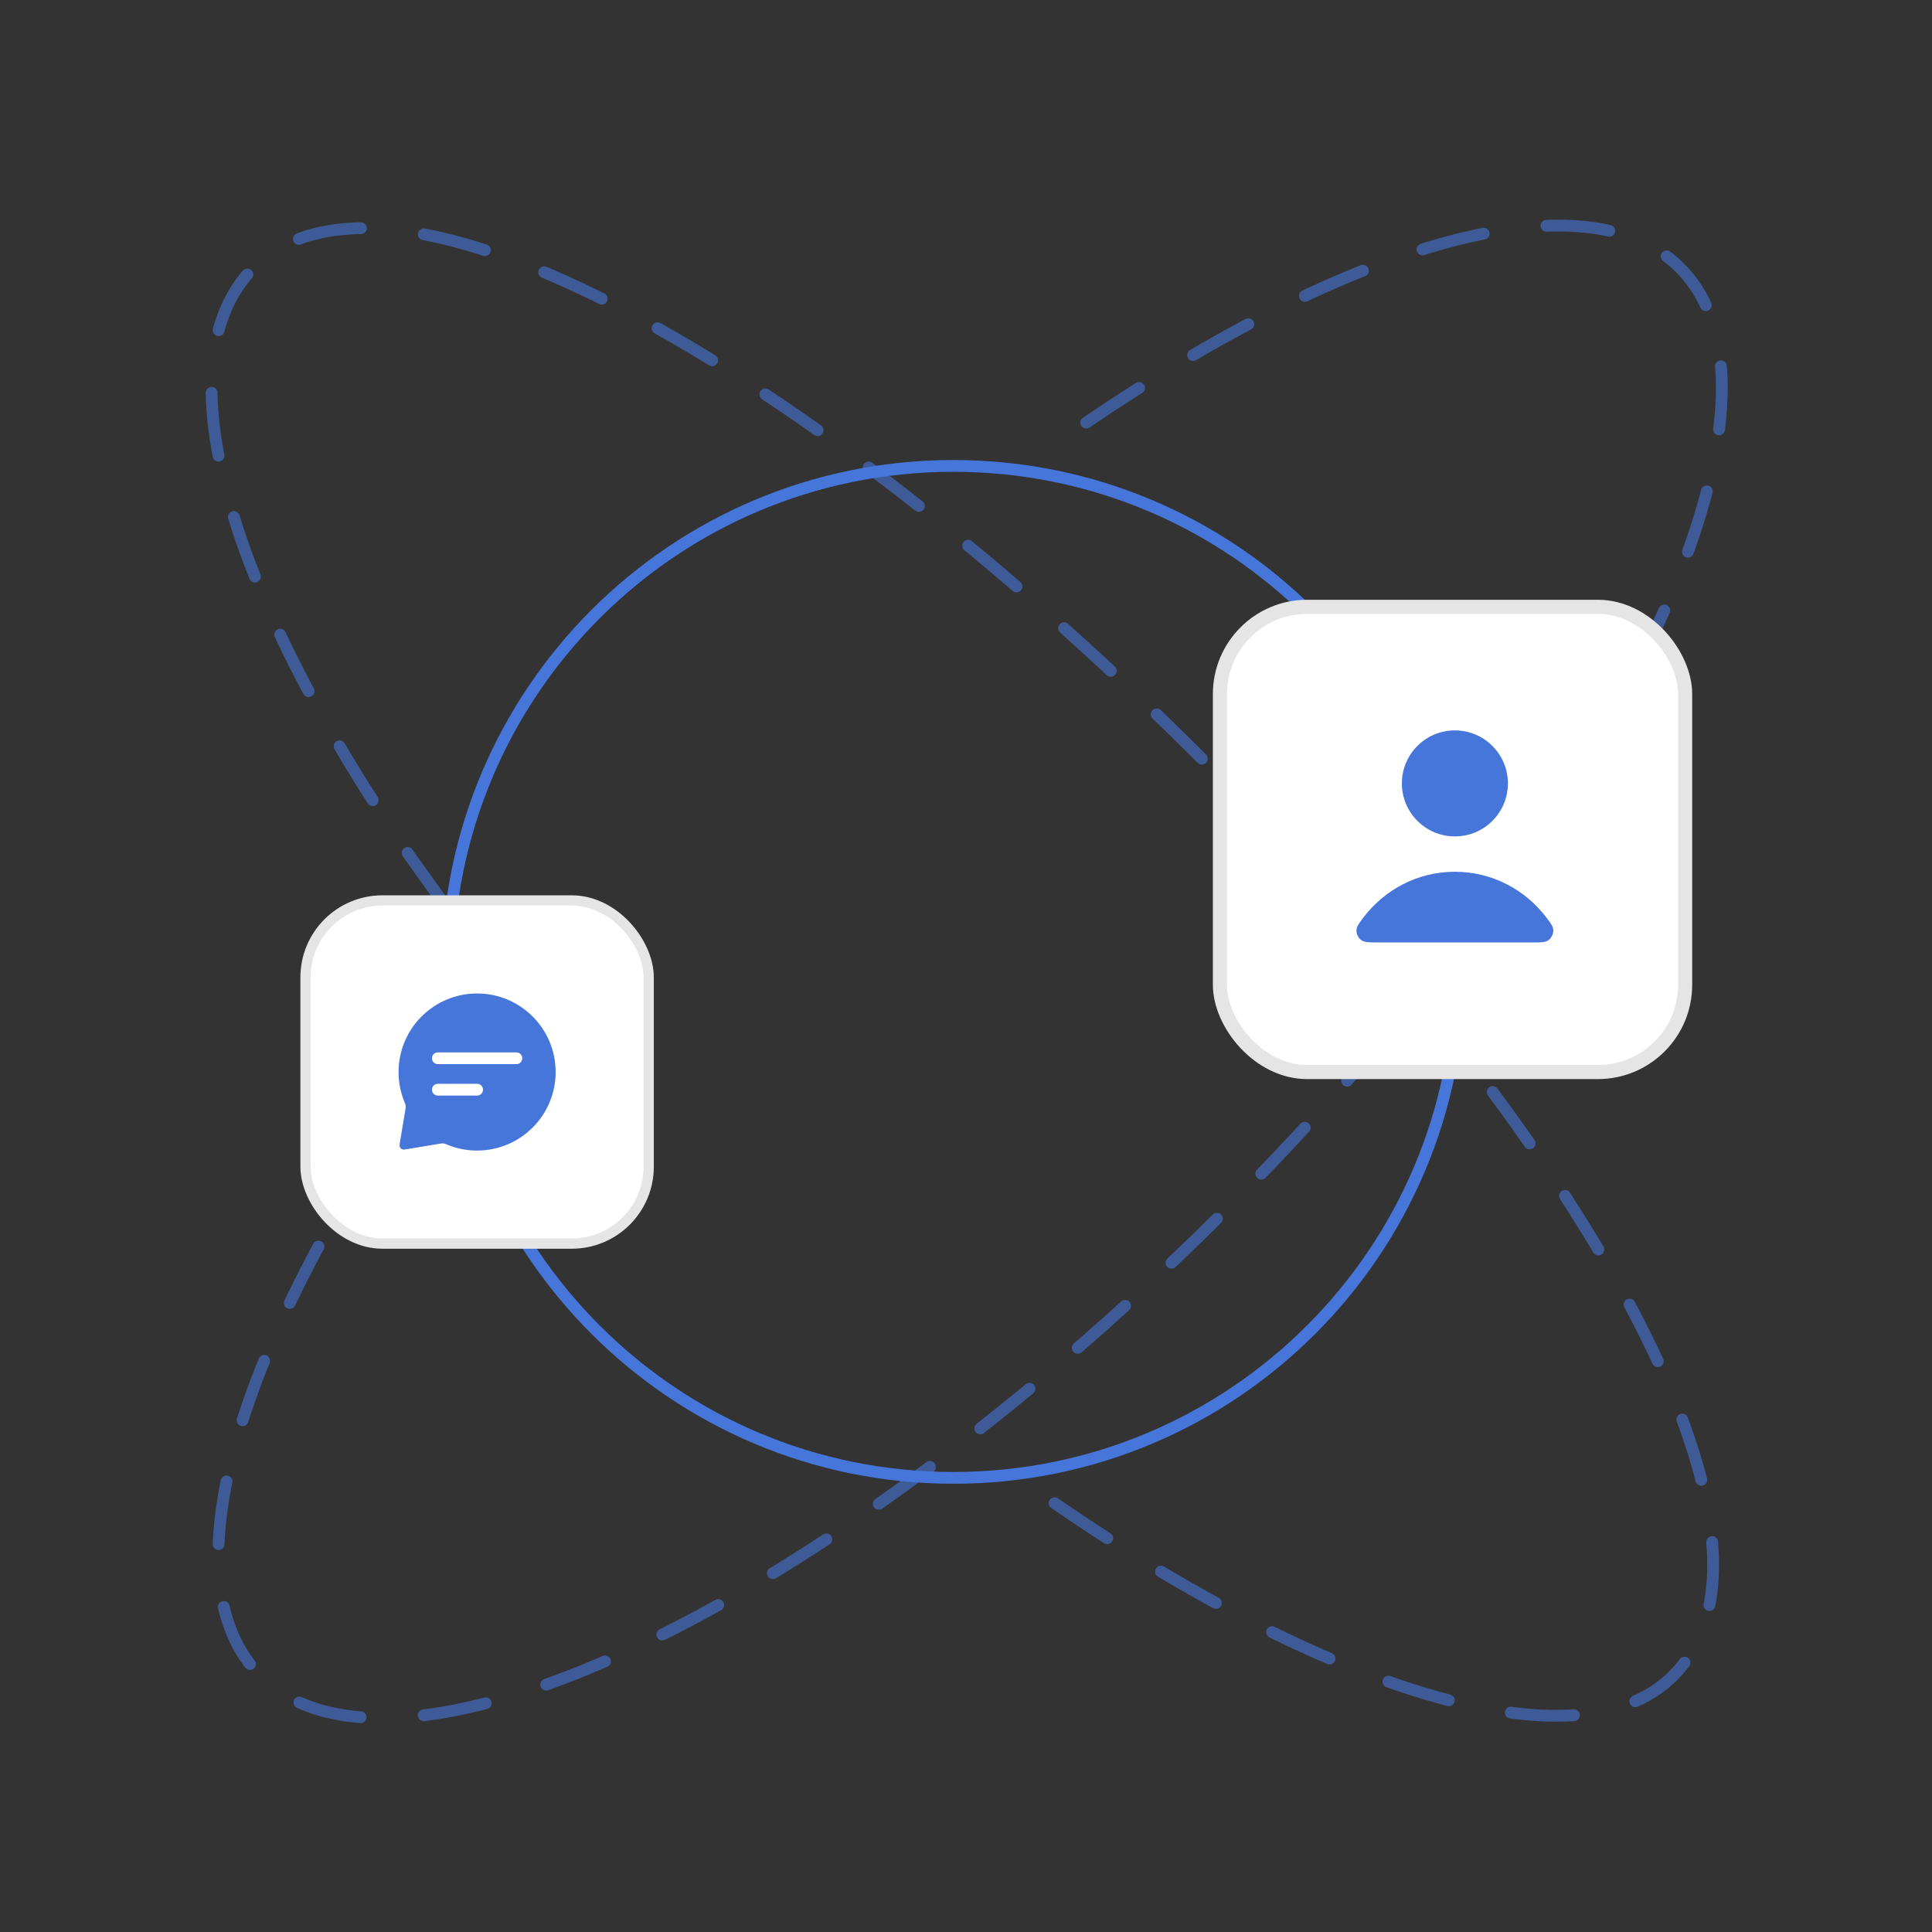<svg width="164" height="164" viewBox="0 0 164 164" fill="none" xmlns="http://www.w3.org/2000/svg">
<rect x="0" y="0" width="164" height="164" fill="#333333" stroke="none"/>
<path d="M80.925 125.45C104.647 125.45 123.876 106.221 123.876 82.5C123.876 58.779 104.647 39.549 80.925 39.549C57.204 39.549 37.975 58.779 37.975 82.5C37.975 106.221 57.204 125.45 80.925 125.45Z" stroke="#4676DA" stroke-linecap="round" stroke-linejoin="round"/>
<path opacity="0.6" d="M92.203 35.878C114.686 20.596 134.545 14.736 142.575 22.706C154.191 34.238 136.643 70.354 103.382 103.373C70.119 136.392 33.738 153.812 22.122 142.279C14.191 134.408 19.853 115.077 34.827 93.097L37.977 88.406M89.518 127.599C112.347 143.309 133.87 150.35 141.998 142.279C153.615 130.748 134.591 96.729 101.329 63.709C68.067 30.69 33.162 11.175 21.546 22.706C13.527 30.667 19.405 50.342 34.757 72.627L37.977 77.132" stroke="#4676DA" stroke-linecap="round" stroke-linejoin="round" stroke-dasharray="5.37 5.37"/>
<rect x="25.935" y="76.435" width="29.129" height="29.129" rx="6.529" fill="white" stroke="#E5E5E5" stroke-width="0.871"/>
<path fill-rule="evenodd" clip-rule="evenodd" d="M40.5 84.333C44.182 84.333 47.166 87.318 47.166 91C47.166 94.682 44.182 97.667 40.5 97.667C39.613 97.667 38.766 97.493 37.992 97.179C37.844 97.119 37.77 97.089 37.711 97.075C37.652 97.062 37.608 97.058 37.548 97.058C37.487 97.058 37.42 97.069 37.287 97.091L34.651 97.531C34.376 97.576 34.237 97.599 34.138 97.557C34.05 97.519 33.98 97.449 33.943 97.362C33.9 97.262 33.923 97.124 33.969 96.848L34.408 94.213C34.431 94.079 34.442 94.012 34.442 93.951C34.442 93.891 34.437 93.847 34.424 93.789C34.411 93.729 34.381 93.655 34.321 93.507C34.006 92.733 33.833 91.887 33.833 91C33.833 87.318 36.818 84.333 40.5 84.333ZM37.166 92C36.89 92 36.666 92.224 36.666 92.5C36.666 92.776 36.89 93 37.166 93H40.5C40.776 93 41 92.776 41 92.5C41 92.224 40.776 92 40.5 92H37.166ZM37.166 89.333C36.89 89.333 36.666 89.557 36.666 89.833C36.666 90.109 36.89 90.333 37.166 90.333H43.833C44.109 90.333 44.333 90.109 44.333 89.833C44.333 89.557 44.109 89.333 43.833 89.333H37.166Z" fill="#4676DA"/>
<rect x="103.555" y="51.511" width="39.49" height="39.49" rx="7.402" fill="white" stroke="#E5E5E5" stroke-width="1.197"/>
<path d="M123.5 74C120.33 74 117.511 75.531 115.716 77.906C115.33 78.417 115.136 78.673 115.143 79.018C115.148 79.285 115.315 79.622 115.525 79.787C115.797 80 116.174 80 116.927 80H130.073C130.826 80 131.203 80 131.474 79.787C131.684 79.622 131.852 79.285 131.857 79.018C131.863 78.673 131.67 78.417 131.284 77.906C129.489 75.531 126.67 74 123.5 74Z" fill="#4676DA"/>
<path d="M123.5 71C125.985 71 128 68.985 128 66.5C128 64.015 125.985 62 123.5 62C121.015 62 119 64.015 119 66.5C119 68.985 121.015 71 123.5 71Z" fill="#4676DA"/>
</svg>
